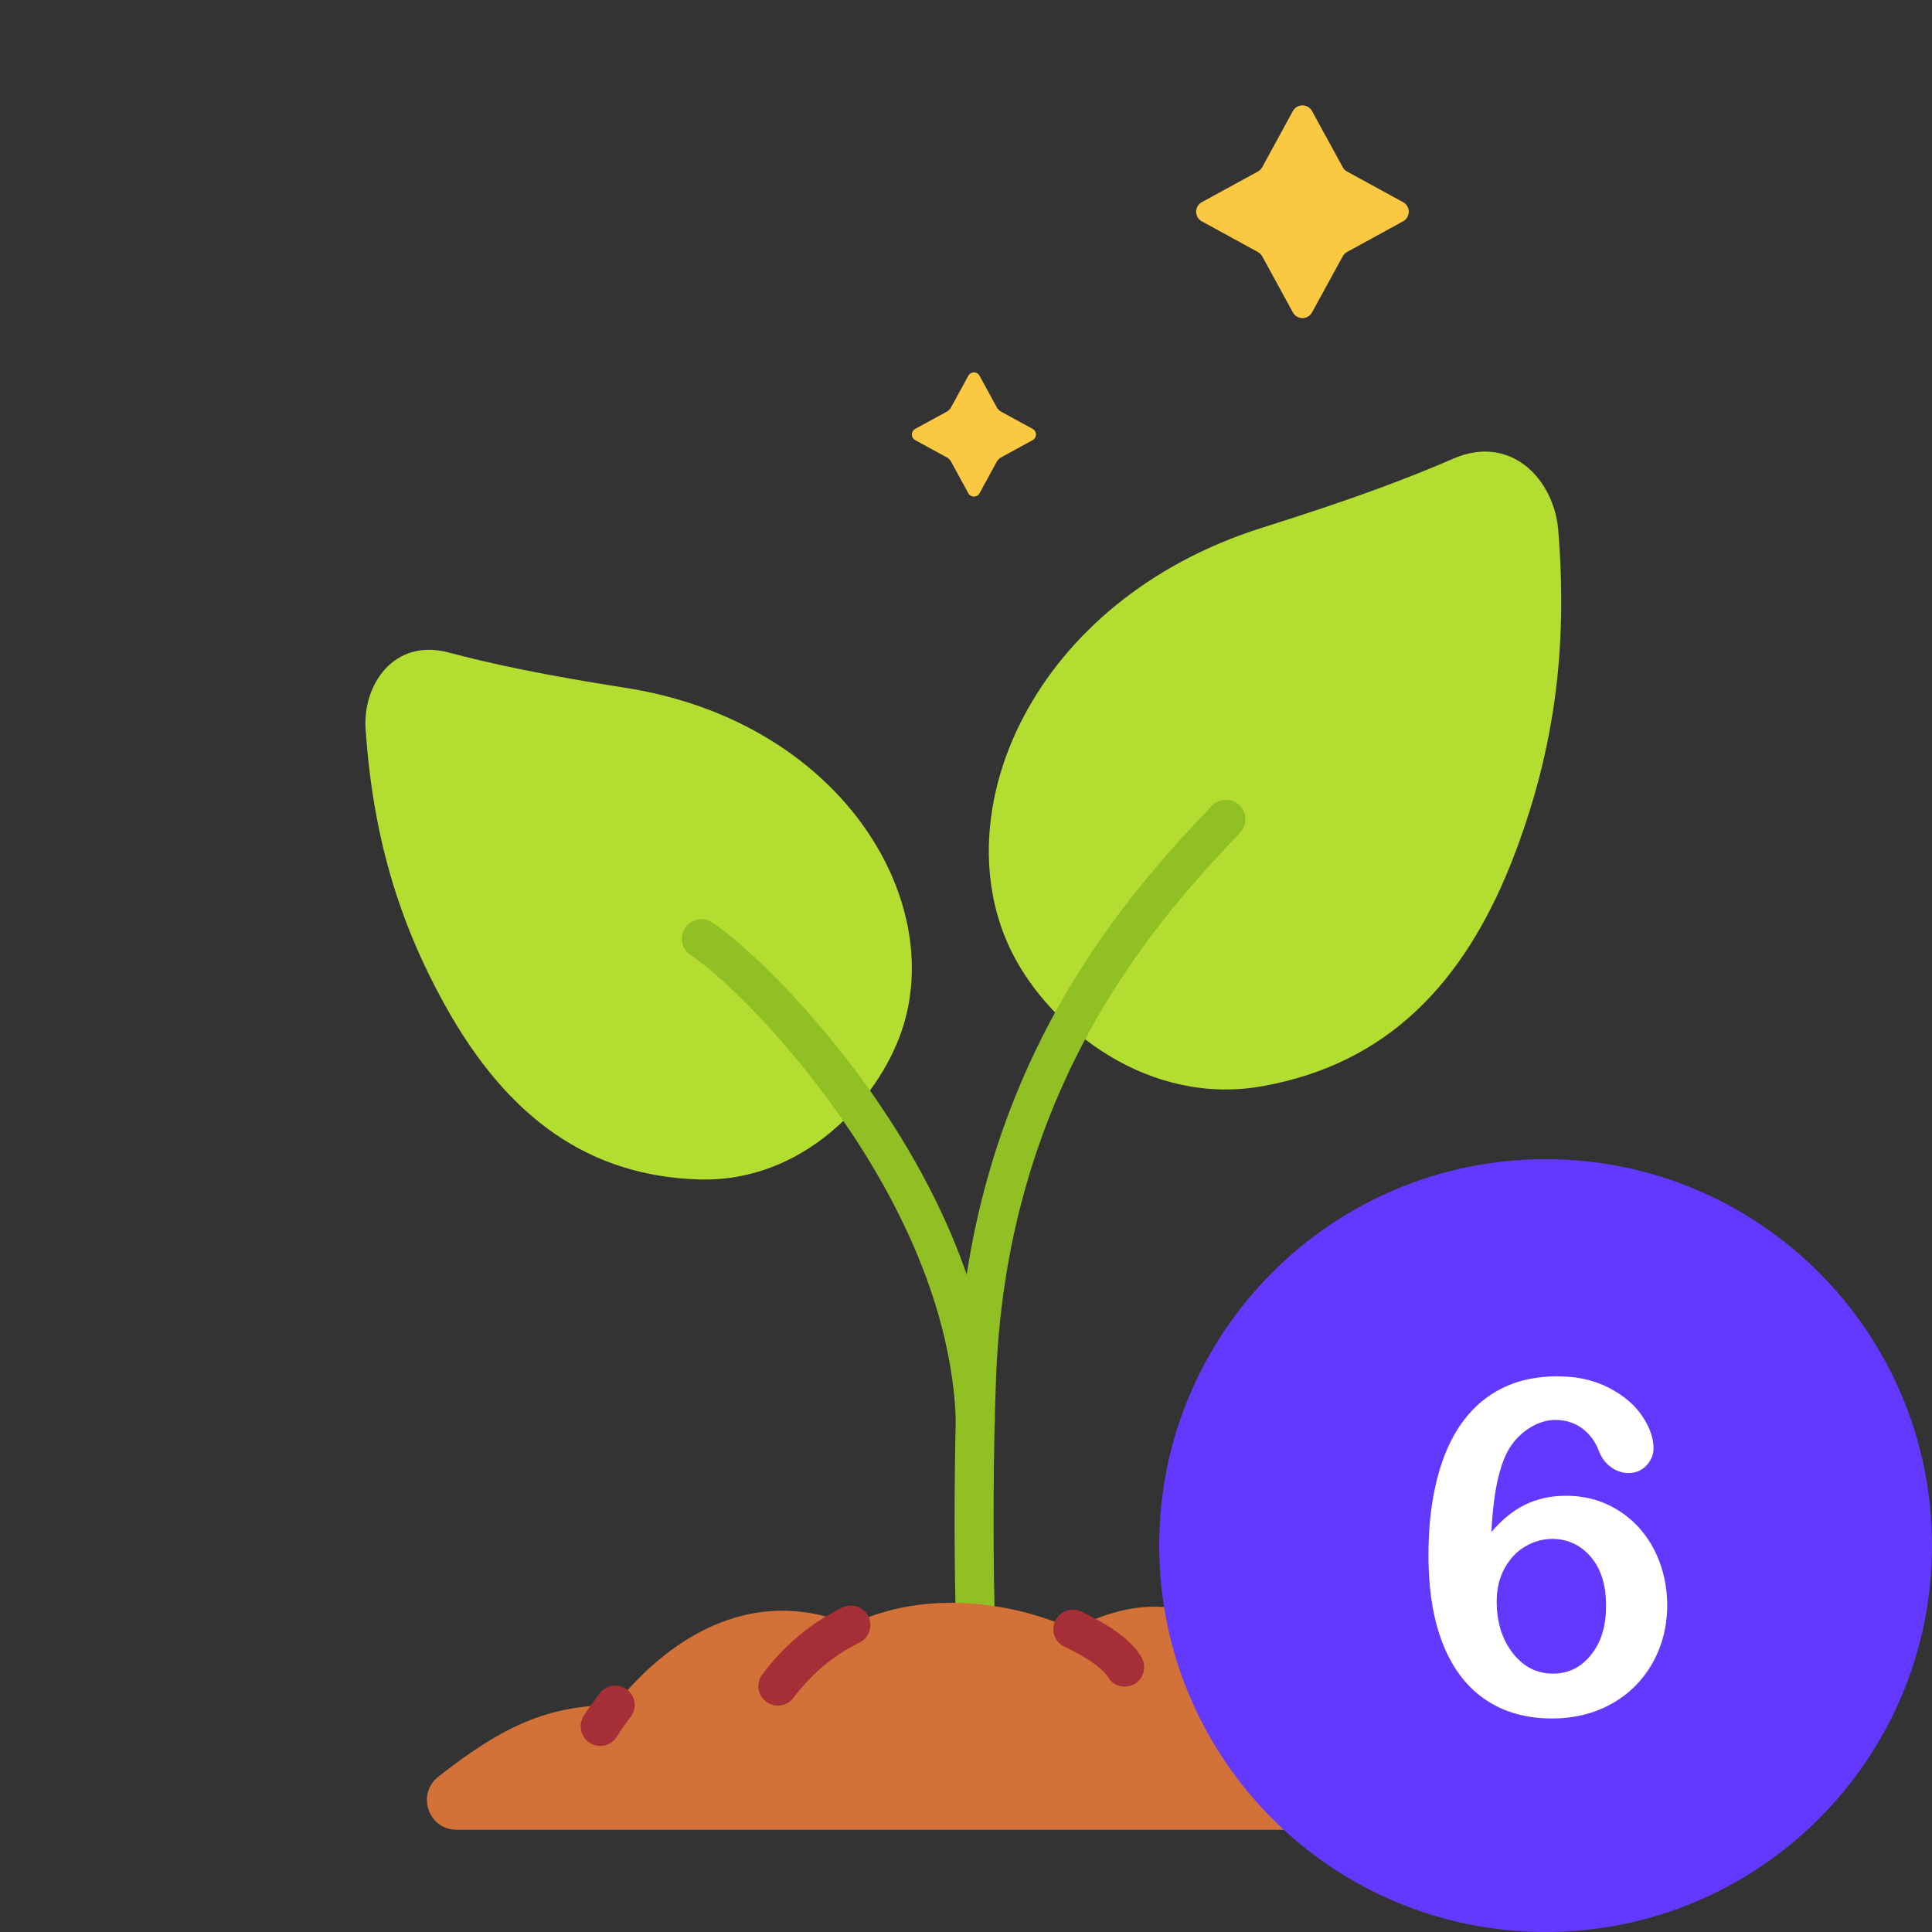 <svg xmlns="http://www.w3.org/2000/svg" xmlns:xlink="http://www.w3.org/1999/xlink" width="500" zoomAndPan="magnify" viewBox="0 0 375 375" height="500" preserveAspectRatio="xMidYMid meet" version="1.0"><rect x="0" y="0" width="375" height="375" fill="#333333" stroke="none"/><defs><clipPath id="9d2b8a15de"><path d="M 70.43 126 L 177 126 L 177 229 L 70.43 229 Z M 70.43 126 " clip-rule="nonzero"/></clipPath></defs><path fill="#b4dd31" d="M 245.25 210.793 C 268.543 206.531 284.379 191.707 294.344 164.859 C 301.699 145.066 304.312 125.84 302.457 102.91 C 301.664 93.137 293.328 84.133 282.07 89.031 C 273.098 92.922 262.582 96.887 245.07 102.398 C 200.008 116.598 182.672 158.27 196.648 185.316 C 204.086 199.73 223.008 214.863 245.25 210.793 " fill-opacity="1" fill-rule="nonzero"/><g clip-path="url(#9d2b8a15de)"><path fill="#b4dd31" d="M 135.645 228.93 C 114.582 228.27 98.668 217.324 86.324 195.02 C 77.219 178.586 72.379 162.008 70.961 141.574 C 70.359 132.867 76.496 123.84 87.055 126.645 C 95.488 128.879 105.254 130.973 121.406 133.508 C 162.949 140 183.746 174.375 175.031 200.039 C 170.398 213.715 155.77 229.547 135.645 228.93 " fill-opacity="1" fill-rule="nonzero"/></g><path fill="#90c024" d="M 189.305 279.441 C 187.281 279.441 185.594 277.832 185.531 275.785 C 184.043 232.219 144.535 192.215 134.059 185.379 C 132.309 184.23 131.824 181.875 132.961 180.137 C 134.105 178.383 136.449 177.887 138.199 179.023 C 149.832 186.633 191.48 228.363 193.09 275.523 C 193.16 277.609 191.527 279.359 189.445 279.441 L 189.305 279.441 " fill-opacity="1" fill-rule="nonzero"/><path fill="#90c024" d="M 189.234 315.066 C 187.188 315.066 185.508 313.434 185.449 311.363 C 185.215 300.609 185.168 282.457 185.781 266.734 C 188.195 206.215 219.941 172.574 235.199 156.414 C 236.641 154.887 239.039 154.828 240.555 156.258 C 242.078 157.691 242.137 160.094 240.707 161.605 C 226.082 177.105 195.645 209.348 193.348 267.043 C 192.734 282.59 192.781 300.551 193.02 311.199 C 193.066 313.293 191.41 315.02 189.328 315.066 L 189.234 315.066 " fill-opacity="1" fill-rule="nonzero"/><path fill="#fbc941" d="M 250.949 21.551 L 245 32.449 C 244.801 32.805 244.516 33.09 244.16 33.289 L 233.27 39.242 C 231.805 40.047 231.805 42.152 233.27 42.957 L 244.16 48.918 C 244.516 49.109 244.801 49.402 245 49.758 L 250.949 60.645 C 251.754 62.113 253.855 62.113 254.66 60.645 L 260.621 49.758 C 260.809 49.402 261.094 49.109 261.449 48.918 L 272.34 42.957 C 273.805 42.152 273.805 40.047 272.34 39.242 L 261.449 33.289 C 261.094 33.09 260.809 32.805 260.621 32.449 L 254.66 21.551 C 253.855 20.086 251.754 20.086 250.949 21.551 " fill-opacity="1" fill-rule="nonzero"/><path fill="#fbc941" d="M 187.957 72.926 L 184.48 79.281 L 183.996 79.777 L 177.633 83.254 C 176.781 83.73 176.781 84.949 177.633 85.422 L 183.996 88.898 L 184.48 89.383 L 187.957 95.75 C 188.43 96.602 189.66 96.602 190.121 95.75 L 193.598 89.383 L 194.094 88.898 L 200.445 85.422 C 201.297 84.949 201.297 83.73 200.445 83.254 L 194.094 79.777 L 193.598 79.281 L 190.121 72.926 C 189.66 72.062 188.43 72.062 187.957 72.926 " fill-opacity="1" fill-rule="nonzero"/><path fill="#d27138" d="M 293.375 345.145 C 279.375 332.047 260.102 327.621 255.051 328.711 C 237.574 312.273 225.75 307.328 208.238 316.215 C 197.395 311.258 179.891 308.133 165.137 315.387 C 143.27 306.383 126.715 321.598 119.41 330.957 C 106.508 330.957 97.816 334.863 85.082 344.848 C 80.777 348.234 83.152 355.156 88.617 355.156 L 289.461 355.156 C 294.699 355.156 297.195 348.73 293.375 345.145 " fill-opacity="1" fill-rule="nonzero"/><path fill="#a42f36" d="M 260.434 337.703 C 259.473 337.703 258.504 337.336 257.758 336.602 C 255.926 334.758 254.164 333.062 252.473 331.48 C 250.949 330.047 250.867 327.645 252.297 326.117 C 253.715 324.594 256.117 324.508 257.641 325.941 C 259.391 327.586 261.211 329.336 263.117 331.242 C 264.594 332.723 264.594 335.109 263.117 336.59 C 262.371 337.336 261.402 337.703 260.434 337.703 " fill-opacity="1" fill-rule="nonzero"/><path fill="#a42f36" d="M 116.5 338.887 C 115.801 338.887 115.117 338.695 114.477 338.305 C 112.715 337.18 112.184 334.84 113.293 333.074 C 113.922 332.094 114.961 330.531 116.406 328.652 C 117.672 326.996 120.059 326.688 121.715 327.953 C 123.371 329.219 123.676 331.598 122.398 333.266 C 121.148 334.91 120.234 336.27 119.703 337.109 C 118.984 338.258 117.754 338.887 116.5 338.887 " fill-opacity="1" fill-rule="nonzero"/><path fill="#a42f36" d="M 218.301 327.371 C 216.977 327.371 215.688 326.676 215 325.434 C 214.504 324.535 212.117 322.18 206.652 319.66 C 204.762 318.781 203.934 316.535 204.809 314.629 C 205.672 312.738 207.918 311.91 209.82 312.785 C 213.238 314.359 219.305 317.613 221.609 321.742 C 222.629 323.574 221.965 325.883 220.145 326.898 C 219.566 327.219 218.926 327.371 218.301 327.371 " fill-opacity="1" fill-rule="nonzero"/><path fill="#a42f36" d="M 150.98 331.051 C 150.188 331.051 149.383 330.805 148.711 330.297 C 147.031 329.043 146.699 326.664 147.965 324.996 C 152.223 319.34 157.438 314.973 163.492 312.016 C 165.371 311.094 167.641 311.871 168.551 313.754 C 169.477 315.637 168.695 317.906 166.824 318.82 C 161.848 321.254 157.531 324.863 154.008 329.551 C 153.262 330.531 152.129 331.051 150.98 331.051 " fill-opacity="1" fill-rule="nonzero"/><path fill="#6439ff" d="M 300 225 C 258.586 225 225 258.586 225 300 C 225 341.414 258.586 375 300 375 C 341.414 375 375 341.414 375 300 C 375 258.586 341.414 225 300 225 Z M 300 225 " fill-opacity="1" fill-rule="nonzero"/><path fill="#ffffff" d="M 322.129 303.203 C 321.16 300.574 319.77 298.309 317.988 296.371 C 316.203 294.438 314.117 292.957 311.73 291.898 C 309.34 290.84 306.77 290.328 303.961 290.328 C 301.027 290.328 298.398 290.902 296.039 292.051 C 293.684 293.199 291.504 294.98 289.48 297.371 C 289.871 289.328 291.145 283.766 293.289 280.621 C 294.348 279.082 295.648 277.871 297.219 276.965 C 298.762 276.059 300.332 275.605 301.906 275.605 C 303.84 275.605 305.562 276.148 307.043 277.207 C 308.523 278.297 309.582 279.715 310.277 281.469 C 310.793 282.859 311.547 283.949 312.637 284.734 C 313.695 285.52 314.844 285.914 316.082 285.914 C 317.504 285.914 318.652 285.43 319.59 284.434 C 320.496 283.434 320.949 282.348 320.949 281.137 C 320.949 279.141 320.223 277.023 318.742 274.848 C 317.293 272.672 315.113 270.828 312.242 269.348 C 309.371 267.867 306.047 267.141 302.266 267.141 C 298.336 267.141 294.832 267.867 291.777 269.348 C 288.695 270.828 286.094 273.004 283.949 275.906 C 281.801 278.809 280.141 282.438 278.992 286.852 C 277.84 291.262 277.266 296.25 277.266 301.812 C 277.266 308.676 278.203 314.449 280.109 319.195 C 282.012 323.941 284.766 327.508 288.363 329.926 C 291.957 332.348 296.25 333.555 301.211 333.555 C 305.531 333.555 309.371 332.617 312.789 330.715 C 316.203 328.809 318.863 326.148 320.77 322.762 C 322.672 319.379 323.609 315.598 323.609 311.426 C 323.578 308.555 323.094 305.836 322.129 303.203 M 308.828 321.191 C 306.891 323.641 304.414 324.848 301.422 324.848 C 298.277 324.848 295.707 323.52 293.621 320.859 C 291.566 318.199 290.508 314.871 290.508 310.883 C 290.508 308.402 291.023 306.227 292.051 304.383 C 293.078 302.539 294.406 301.117 296.07 300.152 C 297.734 299.184 299.484 298.699 301.332 298.699 C 303.234 298.699 305.02 299.215 306.59 300.242 C 308.16 301.27 309.434 302.75 310.367 304.656 C 311.277 306.59 311.73 308.887 311.73 311.578 C 311.758 315.566 310.793 318.773 308.828 321.191 " fill-opacity="1" fill-rule="nonzero"/></svg>